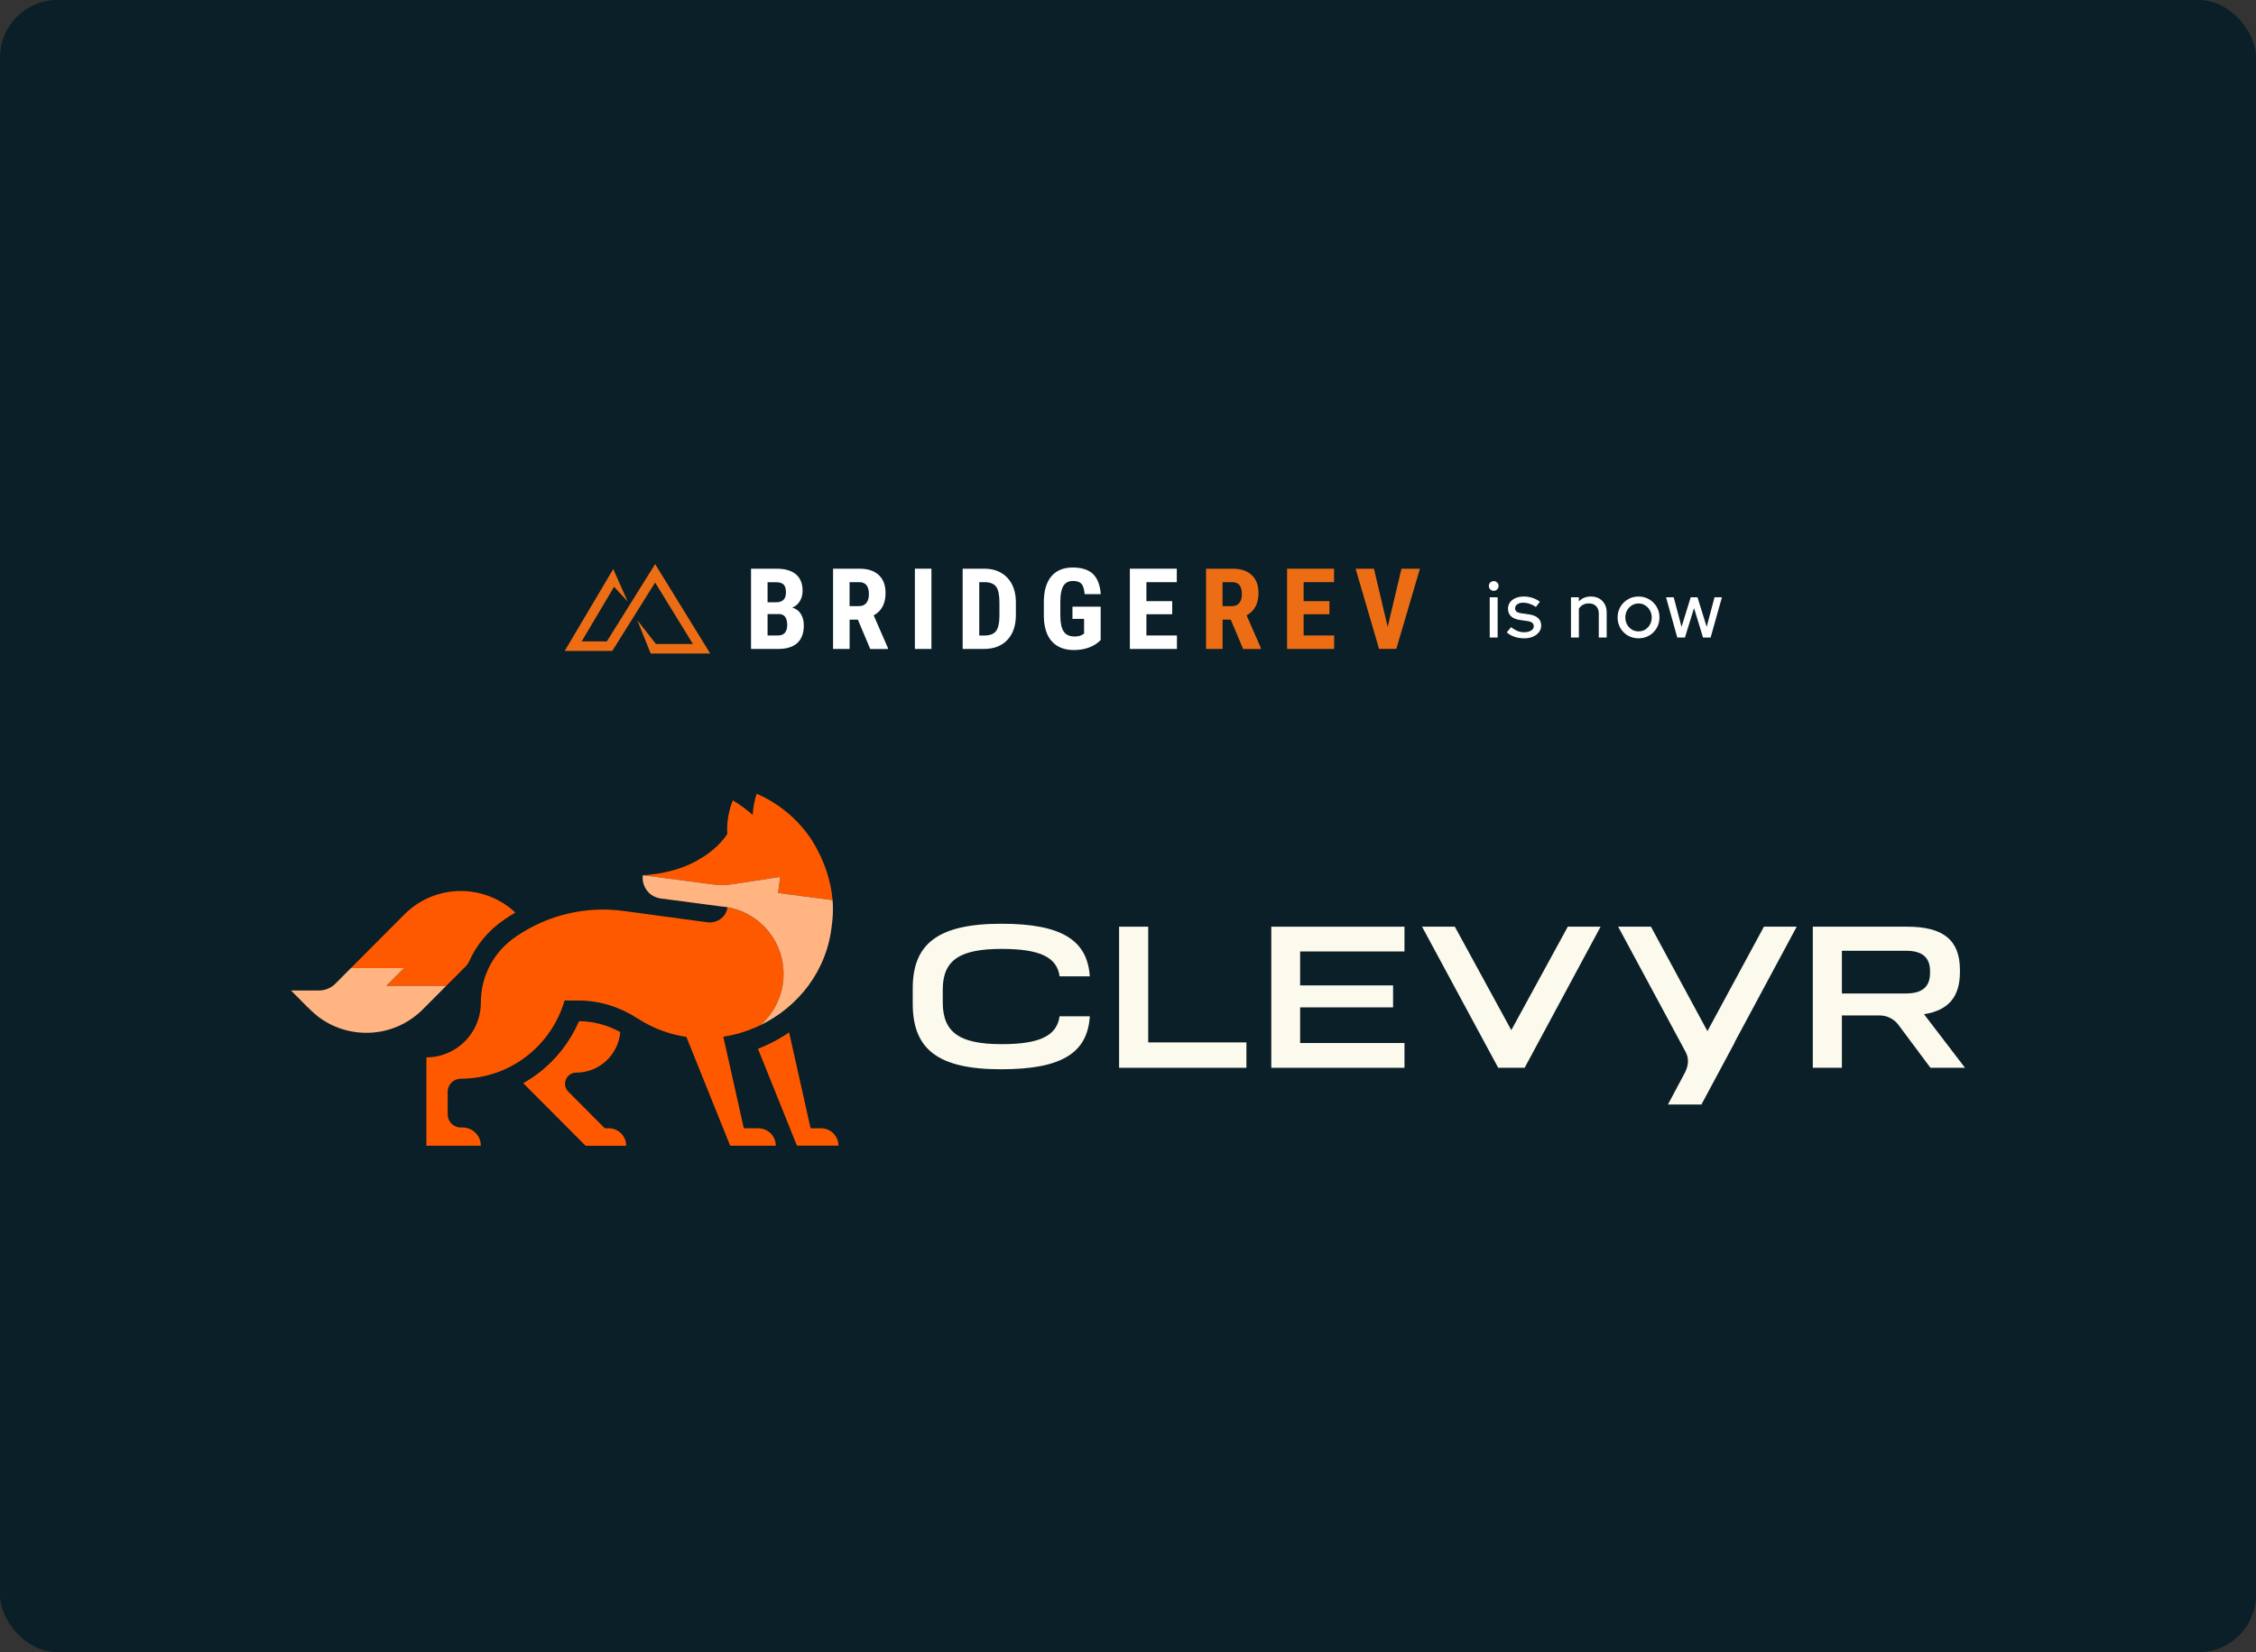 <svg width="628" height="460" viewBox="0 0 628 460" fill="none" xmlns="http://www.w3.org/2000/svg">
<rect x="0" y="0" width="628" height="460" fill="#333333" stroke="none"/>
<rect width="628" height="460" rx="16" fill="#0A1F27"/>
<g clip-path="url(#clip0_2599_17017)">
<mask id="mask0_2599_17017" style="mask-type:luminance" maskUnits="userSpaceOnUse" x="148" y="148" width="257" height="43">
<path d="M405 148H148V191H405V148Z" fill="white"/>
</mask>
<g mask="url(#mask0_2599_17017)">
<path d="M197.699 181.949H181.127L177.344 172.53V172.599L182.594 179.287H192.874L182.361 162.183L170.45 181.226H157.195L170.71 158.429L174.726 167.479L174.658 167.398L170.943 163.371L161.924 178.564H168.928L182.374 157.05L197.699 181.949Z" fill="#EC6D14"/>
<path d="M213.668 170.96V176.926H216.615C217.437 176.926 218.068 176.68 218.493 176.175C218.918 175.67 219.137 174.96 219.137 174.046C219.137 172.039 218.397 171.015 216.916 170.96H213.668ZM213.668 167.684H216.067C217.876 167.684 218.781 166.77 218.781 164.94C218.781 163.93 218.575 163.207 218.15 162.77C217.725 162.333 217.053 162.115 216.121 162.115H213.668V167.698V167.684ZM209.062 180.68V158.333H216.121C218.506 158.333 220.316 158.852 221.549 159.89C222.783 160.927 223.413 162.456 223.413 164.449C223.413 165.582 223.153 166.565 222.646 167.384C222.139 168.203 221.44 168.804 220.549 169.172C221.563 169.459 222.358 170.032 222.92 170.906C223.468 171.78 223.756 172.844 223.756 174.114C223.756 176.284 223.153 177.922 221.933 179.028C220.713 180.134 218.959 180.68 216.642 180.68H209.09H209.062Z" fill="white"/>
<path d="M236.504 168.749H239.122C240.04 168.749 240.726 168.449 241.192 167.848C241.658 167.247 241.877 166.456 241.877 165.446C241.877 163.207 240.986 162.087 239.19 162.087H236.49V168.749H236.504ZM238.793 172.517H236.504V180.68H231.898V158.333H239.259C241.575 158.333 243.357 158.92 244.618 160.094C245.879 161.268 246.51 162.934 246.51 165.091C246.51 168.053 245.413 170.128 243.206 171.329L247.195 180.475V180.694H242.247L238.807 172.53L238.793 172.517Z" fill="white"/>
<path d="M259.281 158.333H254.676V180.68H259.281V158.333Z" fill="white"/>
<path d="M272.592 162.101V176.94H273.976C275.511 176.94 276.594 176.544 277.225 175.752C277.855 174.96 278.184 173.581 278.212 171.643V167.753C278.212 165.664 277.91 164.217 277.321 163.384C276.731 162.565 275.717 162.128 274.278 162.087H272.606L272.592 162.101ZM267.973 180.68V158.333H274.004C276.663 158.333 278.787 159.166 280.377 160.818C281.953 162.47 282.776 164.749 282.79 167.63V171.247C282.79 174.182 281.995 176.489 280.418 178.168C278.842 179.847 276.649 180.68 273.88 180.68H267.973Z" fill="white"/>
<path d="M306.447 178.141C305.556 179.083 304.473 179.793 303.171 180.27C301.882 180.748 300.47 180.98 298.935 180.98C296.317 180.98 294.275 180.188 292.822 178.591C291.369 176.994 290.629 174.687 290.574 171.643V167.616C290.574 164.545 291.26 162.169 292.63 160.504C294.001 158.839 296.016 158.006 298.634 158.006C301.101 158.006 302.979 158.606 304.24 159.794C305.501 160.995 306.227 162.866 306.419 165.432H301.937C301.814 164.012 301.512 163.043 301.019 162.524C300.539 162.006 299.785 161.746 298.757 161.746C297.51 161.746 296.605 162.183 296.043 163.084C295.481 163.971 295.18 165.391 295.166 167.329V171.384C295.166 173.418 295.481 174.892 296.098 175.82C296.715 176.748 297.743 177.213 299.155 177.213C300.059 177.213 300.799 177.035 301.361 176.68L301.773 176.407V172.312H298.538V168.899H306.392V178.127L306.447 178.141Z" fill="white"/>
<path d="M326.307 171.015H319.125V176.926H327.623V180.68H314.52V158.333H327.582V162.087H319.125V167.37H326.307V171.015Z" fill="white"/>
<path d="M340.332 168.749H342.95C343.868 168.749 344.554 168.449 345.02 167.848C345.486 167.247 345.705 166.456 345.705 165.446C345.705 163.207 344.814 162.087 343.018 162.087H340.318V168.749H340.332ZM342.621 172.517H340.332V180.68H335.727V158.333H343.073C345.39 158.333 347.172 158.92 348.433 160.094C349.694 161.268 350.324 162.934 350.324 165.091C350.324 168.053 349.228 170.128 347.021 171.329L351.009 180.475V180.694H346.048L342.607 172.53L342.621 172.517Z" fill="#EC6D14"/>
<path d="M370.073 171.015H362.891V176.926H371.389V180.68H358.285V158.333H371.361V162.087H362.891V167.37H370.073V171.015Z" fill="#EC6D14"/>
<path d="M386.288 174.537L390.126 158.333H395.266L388.687 180.666H383.89L377.352 158.333H382.464L386.288 174.537Z" fill="#EC6D14"/>
</g>
</g>
<path d="M414.694 177.5V166.302H416.894V177.5H414.694ZM415.794 164.498C415.427 164.498 415.112 164.366 414.848 164.102C414.584 163.823 414.452 163.501 414.452 163.134C414.452 162.753 414.584 162.437 414.848 162.188C415.112 161.924 415.427 161.792 415.794 161.792C416.175 161.792 416.498 161.924 416.762 162.188C417.026 162.437 417.158 162.753 417.158 163.134C417.158 163.501 417.026 163.823 416.762 164.102C416.498 164.366 416.175 164.498 415.794 164.498ZM424.335 177.72C423.367 177.72 422.457 177.581 421.607 177.302C420.771 177.009 420.045 176.598 419.429 176.07L420.639 174.618C421.211 175.073 421.797 175.425 422.399 175.674C423.015 175.909 423.638 176.026 424.269 176.026C425.061 176.026 425.706 175.872 426.205 175.564C426.703 175.256 426.953 174.853 426.953 174.354C426.953 173.943 426.806 173.621 426.513 173.386C426.219 173.151 425.765 172.99 425.149 172.902L423.125 172.616C422.01 172.455 421.174 172.11 420.617 171.582C420.059 171.054 419.781 170.35 419.781 169.47C419.781 168.795 419.964 168.209 420.331 167.71C420.697 167.197 421.211 166.801 421.871 166.522C422.531 166.229 423.301 166.082 424.181 166.082C424.987 166.082 425.765 166.199 426.513 166.434C427.261 166.669 427.979 167.035 428.669 167.534L427.547 168.986C426.931 168.575 426.329 168.275 425.743 168.084C425.171 167.893 424.591 167.798 424.005 167.798C423.33 167.798 422.787 167.945 422.377 168.238C421.966 168.517 421.761 168.883 421.761 169.338C421.761 169.749 421.9 170.071 422.179 170.306C422.472 170.526 422.949 170.68 423.609 170.768L425.633 171.054C426.747 171.215 427.591 171.56 428.163 172.088C428.735 172.601 429.021 173.298 429.021 174.178C429.021 174.853 428.815 175.461 428.405 176.004C427.994 176.532 427.437 176.95 426.733 177.258C426.029 177.566 425.229 177.72 424.335 177.72ZM437.309 177.5V166.302H439.509V167.446C440.374 166.537 441.496 166.082 442.875 166.082C443.74 166.082 444.495 166.265 445.141 166.632C445.801 166.999 446.314 167.512 446.681 168.172C447.062 168.832 447.253 169.595 447.253 170.46V177.5H445.053V170.834C445.053 169.954 444.803 169.265 444.305 168.766C443.821 168.253 443.139 167.996 442.259 167.996C441.672 167.996 441.144 168.121 440.675 168.37C440.205 168.619 439.817 168.979 439.509 169.448V177.5H437.309ZM456.115 177.72C455.03 177.72 454.04 177.463 453.145 176.95C452.265 176.437 451.568 175.74 451.055 174.86C450.542 173.98 450.285 172.997 450.285 171.912C450.285 170.827 450.542 169.844 451.055 168.964C451.568 168.084 452.265 167.387 453.145 166.874C454.04 166.346 455.03 166.082 456.115 166.082C457.215 166.082 458.205 166.346 459.085 166.874C459.965 167.387 460.662 168.084 461.175 168.964C461.688 169.844 461.945 170.827 461.945 171.912C461.945 172.997 461.688 173.98 461.175 174.86C460.662 175.74 459.965 176.437 459.085 176.95C458.205 177.463 457.215 177.72 456.115 177.72ZM456.115 175.784C456.804 175.784 457.428 175.615 457.985 175.278C458.542 174.926 458.982 174.457 459.305 173.87C459.628 173.283 459.789 172.623 459.789 171.89C459.789 171.171 459.62 170.526 459.283 169.954C458.96 169.367 458.52 168.898 457.963 168.546C457.42 168.194 456.804 168.018 456.115 168.018C455.426 168.018 454.802 168.194 454.245 168.546C453.702 168.898 453.262 169.367 452.925 169.954C452.602 170.526 452.441 171.171 452.441 171.89C452.441 172.623 452.602 173.283 452.925 173.87C453.248 174.457 453.688 174.926 454.245 175.278C454.802 175.615 455.426 175.784 456.115 175.784ZM466.901 177.5L463.777 166.302H465.911L468.089 174.53L470.641 166.302H472.533L475.085 174.53L477.263 166.302H479.331L476.185 177.5H474.073L471.565 169.294L469.035 177.5H466.901Z" fill="white"/>
<path d="M294.952 282.961C294.185 288.465 289.271 290.71 278.807 290.71C267.359 290.71 262.435 287.622 262.435 279.087V275.525C262.435 267.218 267.302 264.196 278.807 264.196C289.356 264.196 294.214 266.422 294.962 271.831H303.37C302.688 261.913 295.766 257.186 278.817 257.186C260.778 257.177 254.074 262.993 254.074 275.213V279.428C254.074 291.884 260.778 297.757 278.807 297.701C295.748 297.701 302.736 293.021 303.37 282.952H294.952V282.961Z" fill="#FCF9ED"/>
<path d="M319.625 290.223H346.964V297.293H311.52V258.005H319.625V290.223Z" fill="#FCF9ED"/>
<path d="M390.963 264.903H361.917V274.352H387.788V280.471H361.917V290.395H390.963V297.293H353.889V258.005H390.963V264.903Z" fill="#FCF9ED"/>
<path d="M436.427 258.005H445.556L424.413 297.293H417.052L395.852 258.005H404.981L420.699 286.807L436.427 258.005Z" fill="#FCF9ED"/>
<path d="M537.374 297.283L528.457 285.338C527.23 283.688 525.295 282.72 523.248 282.72H512.726V297.283H504.629V258.005H530.929C541.035 258.005 545.527 261.81 545.584 269.893V270.605C545.584 277.502 542.451 281.297 535.591 282.378L546.999 297.293H537.365H537.374V297.283ZM512.726 264.713V276.601H530.58C535.666 276.601 537.261 274.219 537.261 270.889V270.235C537.204 266.961 535.543 264.713 530.58 264.713H512.726Z" fill="#FCF9ED"/>
<path d="M500.148 258.005H491.02L475.292 287.085L459.573 258.005H450.445L469.219 292.87C470.243 294.777 469.999 296.768 469.003 298.694L464.295 307.524H473.618L482.935 290.167H482.878L500.148 258.005Z" fill="#FCF9ED"/>
<path d="M169.469 314.134H168.356L158.203 303.942C156.256 301.988 157.633 298.643 160.388 298.643C166.83 298.643 172.117 293.681 172.671 287.356C169.052 285.379 165.116 284.33 161.18 284.311C158.75 289.96 154.868 294.975 149.971 298.727C148.586 299.787 147.14 300.736 145.645 301.573L163.004 319H174.316C174.316 316.312 172.147 314.134 169.469 314.134Z" fill="#FF5900"/>
<path d="M129.76 268.915C130.089 268.585 130.345 268.197 130.532 267.771C132.632 263.051 136.037 258.938 140.463 255.962C140.482 255.95 140.501 255.935 140.521 255.924L140.666 255.828C140.666 255.828 140.685 255.812 140.7 255.804H140.704C141.599 255.194 142.51 254.622 143.439 254.08L143.34 253.965C134.61 245.897 121.015 246.112 112.549 254.614C108.502 258.677 101.692 265.513 97.672 269.549H112.457L107.541 274.483H124.22L129.763 268.919L129.76 268.915Z" fill="#FF5900"/>
<path d="M228.578 314.133H225.64L219.668 287.439C217.908 288.638 216.038 289.721 214.068 290.669C213.05 291.157 212.025 291.595 210.988 291.998L221.853 318.979H233.401C233.401 316.307 231.24 314.137 228.578 314.137V314.133Z" fill="#FF5900"/>
<path d="M231.759 250.612C231.334 245.347 229.575 239.779 226.143 234.145C222.433 228.404 217.077 223.769 210.635 221C210.084 222.682 209.633 224.683 209.529 226.891C207.82 225.378 205.968 224.015 203.983 222.832C203.053 225.213 202.211 228.496 202.452 232.183C202.452 232.183 196.362 242.709 178.938 243.673H178.941L198.336 246.223C200.234 246.472 202.158 246.453 204.051 246.161L217.173 244.153L216.591 248.619L231.759 250.612Z" fill="#FF5900"/>
<path d="M211.141 314.133H207.055L201.352 288.642C204.932 288.096 208.409 286.998 211.657 285.431C215.613 281.971 218.115 276.879 218.115 271.199C218.115 261.868 211.37 254.126 202.507 252.597L202.495 252.685C202.484 252.774 202.469 252.858 202.453 252.947C201.952 255.481 199.473 257.125 196.922 256.779L173.567 253.623C163.158 252.213 152.6 254.698 143.897 260.593C143.882 260.604 143.867 260.612 143.851 260.623C143.821 260.642 143.79 260.666 143.76 260.685C137.815 264.632 133.844 271.318 133.848 279.179C133.848 287.578 127.065 294.387 118.699 294.387V318.983H133.848C133.863 315.961 131.231 313.669 128.267 313.918C126.251 313.918 124.617 312.278 124.617 310.255V303.991C124.617 301.963 126.254 300.328 128.274 300.328C141.969 300.328 153.514 291.134 157.152 278.565H161.062C166.858 278.565 172.481 280.339 177.362 283.469C181.7 286.307 186.363 288 191.065 288.692L203.26 318.987H215.957C215.957 316.314 213.796 314.145 211.133 314.145L211.141 314.133Z" fill="#FF5900"/>
<path d="M231.788 255.364C231.899 253.812 231.895 252.226 231.765 250.613L216.593 248.62L217.175 244.154L204.053 246.162C202.16 246.454 200.235 246.473 198.338 246.224L178.943 243.674H178.939C178.863 244.265 178.878 244.849 178.974 245.41C179.391 247.833 181.338 249.811 183.893 250.148L200.66 252.36L200.779 252.376C210.48 253.132 218.116 261.266 218.116 271.197C218.116 276.888 215.606 281.988 211.635 285.448C222.148 280.383 230.265 270.321 231.566 257.453C231.665 256.765 231.73 256.07 231.784 255.367L231.788 255.364Z" fill="#FFB481"/>
<path d="M107.537 274.478L112.453 269.543H97.667L93.356 273.871C92.147 275.085 90.51 275.765 88.8 275.765H81C83.207 277.888 87.178 282.328 89.726 283.883C95.739 287.915 103.662 288.679 110.345 285.926C113.264 284.758 116.014 282.842 118.286 280.434C119.985 278.702 122.537 276.199 124.216 274.474H107.537V274.478Z" fill="#FFB481"/>
<defs>
<clipPath id="clip0_2599_17017">
<rect width="257" height="43" fill="white" transform="translate(148 148)"/>
</clipPath>
</defs>
</svg>
